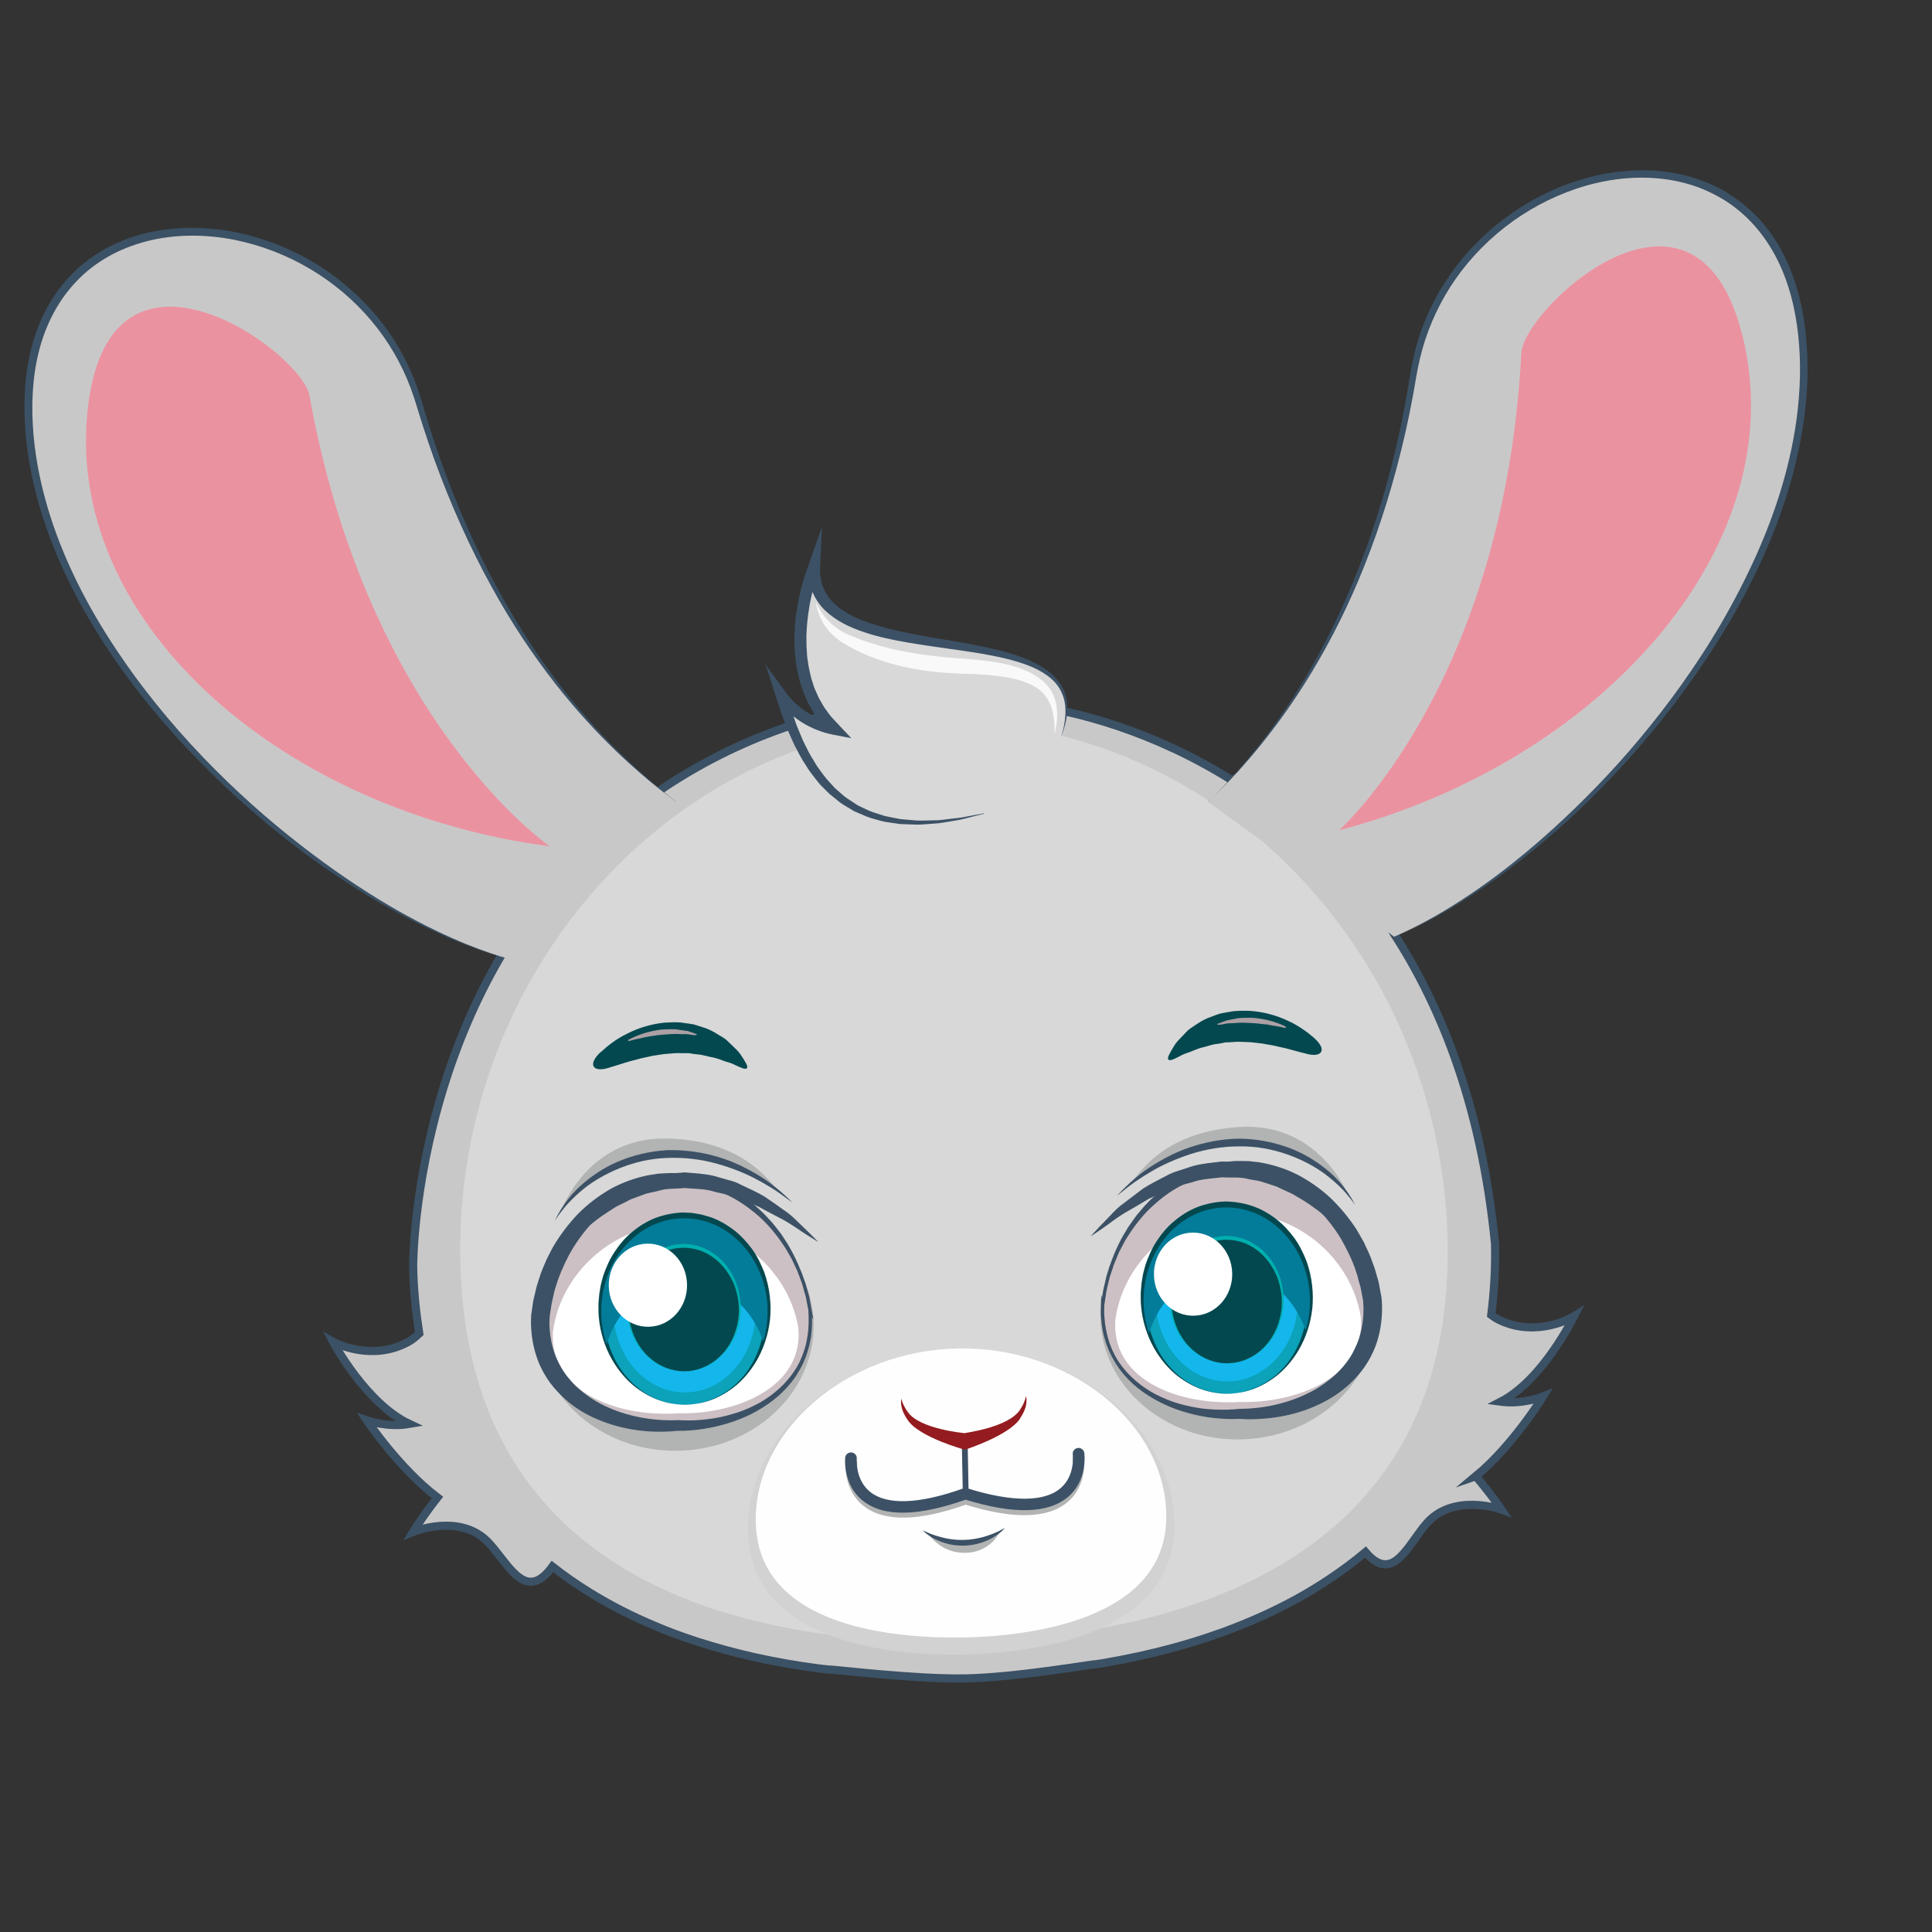 <svg width="130" height="130" viewBox="0 0 130 130" fill="none" xmlns="http://www.w3.org/2000/svg">
<rect x="0" y="0" width="130" height="130" fill="#333333" stroke="none"/>
<g id="Zodiac Sign" clip-path="url(#clip0_4362_42967)">
<g id="Group">
<path id="Vector" d="M99.304 99.334C100.353 100.565 101.028 101.577 101.028 101.577C101.028 101.577 97.851 100.431 96.024 102.472C95.464 103.098 94.946 104.001 94.373 104.609C94.266 104.729 94.149 104.836 94.035 104.928C93.891 105.044 93.745 105.13 93.599 105.186C93.098 105.374 92.542 105.216 91.882 104.436C91.118 105.076 90.314 105.677 89.469 106.237C88.073 107.177 86.571 108 84.973 108.724C84.142 109.103 83.281 109.453 82.398 109.78C82.323 109.802 82.245 109.839 82.17 109.861C82.096 109.889 82.023 109.917 81.948 109.939C80.915 110.309 79.847 110.637 78.754 110.928C77.359 111.299 75.918 111.615 74.431 111.872C74.206 111.914 73.973 111.951 73.737 111.982C73.667 111.943 68.428 112.867 64.985 112.937C61.52 113.005 55.903 112.3 55.827 112.344C55.583 112.318 55.334 112.3 55.094 112.265C53.596 112.073 52.147 111.815 50.74 111.501C49.482 111.218 48.263 110.887 47.075 110.51C47.001 110.486 46.919 110.458 46.839 110.437C46.766 110.413 46.684 110.385 46.602 110.357C45.743 110.07 44.898 109.757 44.081 109.407C42.508 108.748 41.019 107.992 39.631 107.124C38.769 106.595 37.954 106.022 37.172 105.41C36.455 106.393 35.848 106.574 35.286 106.343C35.136 106.282 34.989 106.184 34.839 106.072C34.723 105.979 34.613 105.877 34.496 105.755C33.929 105.171 33.395 104.34 32.837 103.76C30.933 101.79 27.802 103.073 27.802 103.073C27.802 103.073 28.436 102.033 29.433 100.763C26.841 98.791 24.693 95.582 24.693 95.582C24.693 95.582 26.083 96.071 27.548 95.814C24.67 94.471 22.471 90.411 22.404 90.282C22.51 90.341 24.945 91.633 27.411 90.327C27.689 90.188 27.953 89.972 28.209 89.728C27.986 88.283 27.827 86.797 27.8 85.207C27.8 85.207 27.704 64.172 44.114 53.181C44.173 53.208 44.231 53.228 44.284 53.258C46.672 51.626 49.258 50.271 51.991 49.251C52.011 49.245 52.039 49.237 52.064 49.222C55.634 47.896 59.455 47.133 63.441 47.049C68.942 46.937 74.167 48.132 78.888 50.33C78.888 50.33 78.888 50.33 78.895 50.328C80.27 50.969 81.595 51.692 82.873 52.487C82.951 52.45 83.036 52.411 83.133 52.361C88.909 55.84 98.735 64.49 100.6 83.723C100.635 85.392 100.532 86.968 100.343 88.479C100.524 88.62 100.713 88.736 100.902 88.829C103.413 90.026 105.799 88.647 105.906 88.579C105.839 88.709 103.803 92.859 100.981 94.318C102.459 94.516 103.826 93.969 103.826 93.969C103.826 93.969 101.81 97.262 99.298 99.336L99.304 99.334Z" fill="#C9C8C8" stroke="#3B5165" stroke-width="0.548" stroke-miterlimit="10"/>
<path id="Vector_2" d="M64.725 110.452C52.316 110.702 31.44 107.712 30.973 84.867C30.582 65.279 45.466 48.991 63.471 48.624C81.476 48.257 97.014 63.933 97.408 83.528C97.868 106.375 77.127 110.204 64.718 110.454L64.725 110.452Z" fill="#D8D8D8"/>
<g id="Group_2">
<path id="Vector_3" d="M45.485 53.942C39.49 49.468 32.383 41.4 28.179 27.069C23.87 12.369 0.413 10.466 1.991 29.16C3.347 45.276 22.161 61.227 34.198 64.509L45.485 53.942Z" fill="#C9C8C8"/>
<path id="Vector_4" d="M45.484 53.941C45.484 53.941 45.39 53.872 45.2 53.727C45.012 53.588 44.738 53.378 44.385 53.102C43.677 52.543 42.658 51.696 41.442 50.528C40.234 49.357 38.823 47.868 37.374 46.012C35.926 44.163 34.431 41.966 33.045 39.426C31.651 36.888 30.351 34.028 29.221 30.912C29.087 30.521 28.944 30.126 28.808 29.728C28.678 29.329 28.542 28.931 28.411 28.525C28.148 27.713 27.925 26.882 27.623 26.088C27.025 24.491 26.141 22.954 24.997 21.595C23.86 20.235 22.461 19.045 20.891 18.111C19.321 17.178 17.572 16.496 15.744 16.132C13.918 15.775 12.002 15.747 10.174 16.16C9.258 16.371 8.373 16.691 7.542 17.122C6.722 17.564 5.947 18.111 5.295 18.779C3.965 20.1 3.074 21.82 2.619 23.637C2.156 25.457 2.097 27.368 2.252 29.224C2.579 32.97 3.825 36.519 5.455 39.7C6.274 41.292 7.195 42.803 8.172 44.225C9.144 45.655 10.179 46.994 11.235 48.252C13.356 50.773 15.588 52.959 17.763 54.844C19.943 56.72 22.068 58.3 24.019 59.583C25.972 60.873 27.764 61.861 29.275 62.589C30.788 63.325 32.026 63.798 32.871 64.089C33.297 64.233 33.624 64.339 33.848 64.4C34.075 64.469 34.188 64.503 34.188 64.503C34.188 64.503 34.075 64.469 33.85 64.407C33.626 64.346 33.294 64.249 32.863 64.113C32.007 63.834 30.761 63.384 29.233 62.675C27.706 61.967 25.892 61.007 23.904 59.749C22.911 59.124 21.874 58.423 20.808 57.648C19.748 56.864 18.654 56.016 17.548 55.076C15.341 53.208 13.08 51.023 10.916 48.506C8.752 45.99 6.697 43.131 5.025 39.904C4.193 38.293 3.455 36.596 2.883 34.807C2.313 33.024 1.897 31.161 1.729 29.256C1.565 27.343 1.619 25.389 2.094 23.485C2.333 22.536 2.674 21.61 3.143 20.743C3.603 19.871 4.211 19.075 4.905 18.373C5.599 17.671 6.418 17.096 7.291 16.631C8.168 16.18 9.098 15.84 10.053 15.633C11.966 15.21 13.952 15.247 15.834 15.618C17.719 16.002 19.519 16.707 21.135 17.672C22.746 18.645 24.177 19.87 25.348 21.273C26.522 22.682 27.42 24.267 28.02 25.922C28.325 26.752 28.539 27.579 28.793 28.386C28.922 28.786 29.051 29.185 29.174 29.586C29.31 29.984 29.444 30.375 29.578 30.765C30.67 33.877 31.933 36.734 33.295 39.266C34.657 41.797 36.099 44.017 37.514 45.883C38.923 47.751 40.303 49.264 41.493 50.447C42.69 51.627 43.693 52.494 44.389 53.064C44.737 53.349 45.011 53.559 45.194 53.706C45.375 53.846 45.471 53.923 45.471 53.923L45.484 53.941Z" fill="#3B5165"/>
</g>
<path id="Vector_5" d="M36.987 56.939C36.987 56.939 24.756 48.593 20.824 26.617C20.287 23.634 6.989 14.018 5.848 28.105C4.705 42.186 19.178 54.609 36.989 56.946L36.987 56.939Z" fill="#EB92A1"/>
<g id="Group_3">
<path id="Vector_6" d="M81.297 53.968C86.688 48.775 92.74 39.872 95.127 25.124C97.575 9.997 120.615 5.153 121.371 23.898C122.031 40.058 105.343 58.261 93.808 63.032L81.303 53.966L81.297 53.968Z" fill="#C9C8C8"/>
<path id="Vector_7" d="M81.298 53.968C81.298 53.968 81.385 53.884 81.545 53.72C81.712 53.554 81.952 53.307 82.265 52.981C82.885 52.33 83.771 51.343 84.813 50.023C85.844 48.692 87.023 47.023 88.188 44.995C89.359 42.965 90.512 40.585 91.549 37.906C92.584 35.219 93.486 32.224 94.184 29.005C94.268 28.604 94.351 28.195 94.434 27.787C94.507 27.374 94.59 26.965 94.662 26.545C94.808 25.712 94.927 24.864 95.117 24.003C95.505 22.286 96.205 20.599 97.19 19.052C99.152 15.959 102.268 13.461 105.917 12.229C107.741 11.625 109.706 11.329 111.658 11.509C112.631 11.6 113.604 11.817 114.528 12.151C115.449 12.501 116.332 12.973 117.114 13.585C117.894 14.19 118.595 14.906 119.159 15.713C119.731 16.519 120.188 17.394 120.539 18.307C121.249 20.138 121.538 22.075 121.613 23.991C121.687 25.901 121.5 27.804 121.154 29.642C120.808 31.48 120.291 33.263 119.662 34.967C118.405 38.375 116.718 41.47 114.884 44.237C113.051 47.004 111.076 49.457 109.119 51.586C108.144 52.65 107.162 53.635 106.209 54.544C105.248 55.448 104.307 56.273 103.405 57.02C101.592 58.516 99.912 59.7 98.487 60.589C97.058 61.487 95.877 62.092 95.062 62.474C94.651 62.665 94.336 62.807 94.124 62.891C93.906 62.983 93.8 63.028 93.8 63.028C93.8 63.028 93.913 62.981 94.122 62.884C94.332 62.794 94.652 62.643 95.054 62.446C95.866 62.051 97.031 61.421 98.439 60.499C99.849 59.585 101.499 58.372 103.274 56.85C105.05 55.327 106.96 53.5 108.893 51.363C110.816 49.221 112.755 46.771 114.55 44C115.449 42.618 116.301 41.153 117.089 39.618C117.877 38.083 118.607 36.475 119.22 34.791C120.446 31.428 121.241 27.752 121.103 23.99C121.027 22.125 120.731 20.242 120.043 18.486C119.365 16.742 118.27 15.14 116.788 13.996C116.052 13.416 115.215 12.975 114.348 12.632C113.47 12.306 112.552 12.096 111.617 12.009C109.745 11.828 107.849 12.105 106.086 12.691C104.319 13.287 102.667 14.182 101.23 15.312C99.793 16.441 98.553 17.795 97.598 19.29C96.636 20.786 95.952 22.425 95.555 24.085C95.355 24.911 95.231 25.768 95.078 26.603C94.998 27.019 94.917 27.434 94.836 27.849C94.747 28.259 94.657 28.67 94.573 29.071C93.843 32.306 92.906 35.312 91.835 38.001C90.773 40.695 89.564 43.061 88.353 45.081C87.148 47.098 85.936 48.755 84.878 50.071C83.819 51.381 82.913 52.351 82.276 52.992C81.96 53.312 81.712 53.554 81.545 53.72C81.376 53.879 81.289 53.963 81.289 53.963L81.298 53.968Z" fill="#3B5165"/>
</g>
<path id="Vector_8" d="M90.1 55.868C90.1 55.868 101.202 46.05 102.369 23.743C102.529 20.716 114.532 9.5 117.416 23.329C120.299 37.158 107.481 51.307 90.1 55.868Z" fill="#EB92A1"/>
<path id="Vector_9" d="M64.848 111.326C60.538 111.415 50.495 110.78 50.337 103.028C50.206 96.533 56.66 90.917 64.435 90.76C72.21 90.603 78.885 95.954 79.016 102.449C79.174 110.202 69.158 111.238 64.848 111.326Z" fill="#D1D2D1"/>
<path id="Vector_10" d="M64.823 110.179C60.674 110.259 50.999 109.673 50.856 102.435C50.732 96.249 56.948 90.886 64.437 90.737C71.925 90.588 78.35 95.686 78.476 101.879C78.622 109.124 68.98 110.098 64.825 110.186L64.823 110.179Z" fill="#FFFEFE"/>
<path id="Vector_11" d="M64.917 97.191L64.976 100.259" stroke="#3C5165" stroke-width="0.391" stroke-miterlimit="10"/>
<path id="Vector_12" d="M72.941 98.086C72.91 97.873 72.711 97.723 72.505 97.752C72.292 97.784 72.14 97.975 72.172 98.188C72.175 98.202 72.352 99.616 71.338 100.469C70.243 101.397 68.105 101.396 65.159 100.487C65.099 100.46 65.037 100.448 64.964 100.454C64.926 100.45 64.892 100.46 64.858 100.469C64.858 100.469 64.858 100.469 64.851 100.471C64.824 100.479 64.803 100.485 64.776 100.493C61.868 101.526 59.733 101.613 58.607 100.73C57.559 99.913 57.68 98.502 57.683 98.487C57.703 98.274 57.545 98.082 57.332 98.062C57.126 98.04 56.926 98.193 56.905 98.406C56.898 98.483 56.732 100.254 58.115 101.337C58.803 101.879 59.742 102.135 60.914 102.118C62.047 102.096 63.412 101.801 64.978 101.249C66.568 101.74 67.945 101.974 69.078 101.953C70.247 101.928 71.176 101.632 71.842 101.064C73.18 99.926 72.94 98.16 72.934 98.088L72.941 98.086Z" fill="#B2B3B3"/>
<path id="Vector_13" d="M72.962 97.762C72.93 97.549 72.725 97.401 72.519 97.43C72.306 97.462 72.154 97.653 72.185 97.866C72.189 97.88 72.365 99.294 71.352 100.147C70.257 101.075 68.111 101.076 65.15 100.164C65.09 100.137 65.021 100.127 64.955 100.131C64.917 100.127 64.883 100.137 64.849 100.147C64.849 100.147 64.849 100.147 64.842 100.149C64.815 100.156 64.794 100.162 64.767 100.17C61.853 101.205 59.709 101.287 58.576 100.406C57.528 99.589 57.647 98.172 57.65 98.156C57.67 97.943 57.512 97.752 57.299 97.731C57.093 97.709 56.892 97.863 56.872 98.076C56.864 98.152 56.699 99.923 58.089 101.004C58.784 101.545 59.718 101.81 60.894 101.783C62.034 101.76 63.399 101.465 64.972 100.91C66.569 101.399 67.948 101.64 69.088 101.617C70.264 101.591 71.192 101.295 71.865 100.725C73.203 99.587 72.97 97.819 72.958 97.748L72.962 97.762Z" fill="#3C5165"/>
<path id="Vector_14" d="M62.379 103.149C62.482 103.275 62.591 103.399 62.707 103.521C63.324 104.15 64.045 104.521 65.055 104.483C66.365 104.433 67.136 103.487 67.241 103.05C66.583 103.364 65.878 103.589 65.157 103.706C64.867 103.753 64.573 103.785 64.284 103.757C64.002 103.727 63.729 103.627 63.459 103.535C63.155 103.43 62.849 103.318 62.545 103.212L62.388 103.154L62.379 103.149Z" fill="#B2B3B3"/>
<path id="Vector_15" d="M62.112 102.989C62.112 102.989 62.196 103.024 62.348 103.092C62.494 103.161 62.711 103.247 62.964 103.329C63.224 103.41 63.529 103.493 63.855 103.547C64.181 103.602 64.544 103.631 64.887 103.614C65.079 103.611 65.244 103.593 65.416 103.573C65.586 103.547 65.756 103.52 65.922 103.48C66.249 103.409 66.544 103.302 66.798 103.207C67.05 103.105 67.259 103.008 67.399 102.931C67.54 102.854 67.625 102.814 67.625 102.814C67.625 102.814 67.563 102.884 67.441 103C67.319 103.117 67.14 103.264 66.893 103.409C66.648 103.561 66.349 103.705 66.002 103.812C65.831 103.861 65.647 103.914 65.463 103.945C65.279 103.975 65.078 103.996 64.895 104.004C64.506 104.012 64.125 103.973 63.773 103.882C63.423 103.797 63.111 103.664 62.86 103.537C62.607 103.402 62.419 103.263 62.287 103.161C62.16 103.056 62.096 102.986 62.096 102.986L62.112 102.989Z" fill="#3C5165"/>
<path id="Vector_16" d="M68.637 95.458C67.864 96.604 65.038 97.51 64.924 97.55C64.811 97.516 61.952 96.731 61.122 95.615C60.73 95.076 60.568 94.56 60.646 94.109C60.714 94.4 60.865 94.719 61.105 95.042C61.936 96.158 64.784 96.415 64.893 96.435C65.002 96.404 67.843 96.041 68.614 94.887C68.845 94.555 68.982 94.235 69.036 93.931C69.149 94.379 69.005 94.909 68.624 95.462L68.637 95.458Z" fill="#941B1F"/>
<g id="Group_4">
<path id="Vector_17" d="M66.217 54.751C57.465 56.993 54.333 52.831 52.558 46.792C53.427 48.016 54.71 48.802 56.172 49.078C52.924 46.029 53.738 40.869 54.788 38.156C54.509 46.115 74.722 40.469 71.395 49.612L66.211 54.753L66.217 54.751Z" fill="#D8D8D8"/>
<path id="Vector_18" d="M66.218 54.752L65.115 55.031C64.752 55.135 64.38 55.204 63.998 55.262C63.621 55.318 63.246 55.404 62.865 55.417C62.486 55.437 62.102 55.488 61.717 55.487C61.335 55.471 60.95 55.47 60.566 55.447C60.186 55.386 59.798 55.349 59.421 55.272C59.05 55.164 58.664 55.082 58.305 54.941L57.766 54.711L57.496 54.596L57.246 54.446C56.908 54.247 56.565 54.056 56.274 53.792C56.12 53.666 55.96 53.549 55.813 53.421L55.398 53.007C55.108 52.743 54.888 52.414 54.646 52.113C54.396 51.807 54.217 51.467 53.999 51.145C53.799 50.81 53.634 50.465 53.446 50.119L52.973 49.064L52.567 47.982L52.215 46.884L51.511 44.711L52.857 46.567C53.259 47.118 53.765 47.594 54.349 47.952C54.925 48.312 55.577 48.547 56.249 48.672L55.903 49.349L55.373 48.79C55.199 48.596 55.064 48.383 54.902 48.178C54.739 47.973 54.635 47.737 54.5 47.524C54.363 47.304 54.279 47.062 54.169 46.834C54.057 46.6 53.989 46.361 53.905 46.119C53.814 45.879 53.764 45.627 53.709 45.383C53.638 45.137 53.604 44.888 53.569 44.639C53.528 44.392 53.501 44.141 53.487 43.886C53.466 43.633 53.454 43.385 53.456 43.133C53.451 42.883 53.452 42.631 53.477 42.38C53.487 42.133 53.504 41.883 53.535 41.63C53.56 41.379 53.593 41.133 53.641 40.89C53.681 40.642 53.723 40.4 53.778 40.155C53.827 39.912 53.889 39.665 53.956 39.431C54.013 39.193 54.091 38.949 54.164 38.713C54.235 38.471 54.333 38.243 54.413 38.005L55.31 35.433L55.182 38.162C55.142 39.054 55.428 39.897 56.045 40.526C56.66 41.149 57.513 41.57 58.394 41.88C59.281 42.188 60.212 42.417 61.154 42.606C62.096 42.794 63.05 42.95 64.007 43.112C64.963 43.275 65.924 43.45 66.875 43.673C67.827 43.896 68.778 44.171 69.662 44.62C70.105 44.849 70.523 45.121 70.889 45.467C71.254 45.814 71.535 46.251 71.686 46.726C71.839 47.207 71.851 47.714 71.781 48.193C71.713 48.679 71.567 49.15 71.392 49.599C71.54 49.135 71.648 48.66 71.682 48.184C71.716 47.709 71.68 47.223 71.51 46.784C71.347 46.342 71.073 45.955 70.712 45.651C70.358 45.346 69.95 45.108 69.517 44.914C68.646 44.535 67.715 44.306 66.773 44.117C65.833 43.935 64.876 43.795 63.913 43.664C62.956 43.524 61.994 43.393 61.028 43.226C60.063 43.059 59.104 42.86 58.154 42.541C57.213 42.226 56.261 41.796 55.492 41.047C55.111 40.676 54.807 40.208 54.617 39.7C54.427 39.192 54.36 38.649 54.38 38.126L55.15 38.282C55.073 38.504 54.988 38.721 54.919 38.948C54.851 39.174 54.774 39.396 54.722 39.626C54.66 39.851 54.601 40.082 54.557 40.317C54.505 40.546 54.461 40.781 54.431 41.011C54.387 41.246 54.364 41.474 54.336 41.712C54.306 41.942 54.293 42.183 54.279 42.416C54.257 42.652 54.258 42.888 54.264 43.116C54.259 43.354 54.274 43.586 54.289 43.819C54.297 44.053 54.318 44.284 54.362 44.515C54.391 44.744 54.428 44.977 54.484 45.198C54.535 45.428 54.584 45.65 54.66 45.865C54.73 46.082 54.788 46.309 54.898 46.514C54.995 46.724 55.065 46.94 55.194 47.133C55.316 47.327 55.406 47.538 55.547 47.719C55.688 47.901 55.81 48.095 55.963 48.266L56.432 48.768L57.283 49.671L56.093 49.442C55.334 49.297 54.592 49.007 53.932 48.589C53.272 48.172 52.7 47.618 52.258 46.983L52.902 46.672L53.232 47.747L53.601 48.802L54.03 49.834C54.198 50.163 54.355 50.502 54.535 50.821C54.735 51.133 54.897 51.464 55.121 51.755C55.345 52.046 55.545 52.358 55.804 52.617L56.172 53.022C56.304 53.147 56.448 53.261 56.586 53.384C56.852 53.641 57.166 53.832 57.475 54.032L57.703 54.181L57.952 54.302L58.448 54.537C58.786 54.684 59.145 54.774 59.498 54.895C59.856 54.984 60.228 55.041 60.589 55.115C60.956 55.157 61.332 55.176 61.704 55.21C62.079 55.228 62.456 55.201 62.832 55.197C63.212 55.206 63.584 55.137 63.957 55.096C64.33 55.056 64.712 55.02 65.081 54.937L66.197 54.728L66.218 54.752Z" fill="#3C5165"/>
</g>
<path id="Vector_19" d="M54.91 40.542C54.91 40.542 54.945 40.613 55.007 40.751C55.075 40.886 55.189 41.076 55.341 41.298C55.501 41.519 55.715 41.776 55.993 42.022C56.268 42.261 56.627 42.506 57.016 42.675C57.235 42.768 57.469 42.864 57.704 42.959C57.941 43.039 58.171 43.143 58.429 43.217C58.935 43.383 59.482 43.537 60.046 43.671C60.615 43.797 61.204 43.916 61.814 44.008C62.425 44.099 63.043 44.166 63.669 44.231C64.294 44.296 64.921 44.316 65.569 44.382C66.192 44.44 66.844 44.519 67.448 44.642C68.055 44.771 68.644 44.943 69.174 45.19C69.704 45.438 70.18 45.782 70.518 46.188C70.858 46.601 71.023 47.072 71.089 47.482C71.161 47.89 71.137 48.245 71.114 48.526C71.084 48.808 71.036 49.029 71.012 49.176C70.981 49.326 70.96 49.406 70.96 49.406C70.96 49.406 70.958 49.325 70.96 49.176C70.962 49.028 70.951 48.809 70.929 48.527C70.903 48.253 70.859 47.918 70.736 47.569C70.621 47.217 70.415 46.861 70.108 46.565C69.485 45.967 68.434 45.654 67.29 45.508C66.713 45.43 66.129 45.382 65.493 45.357C64.884 45.347 64.224 45.315 63.582 45.269C62.933 45.226 62.286 45.137 61.649 45.032C61.012 44.925 60.393 44.778 59.804 44.606C59.212 44.428 58.647 44.235 58.135 43.997C57.874 43.887 57.621 43.752 57.38 43.636C57.147 43.518 56.937 43.379 56.725 43.262C55.817 42.701 55.359 41.952 55.14 41.423C55.028 41.159 54.979 40.936 54.942 40.784C54.915 40.636 54.9 40.559 54.9 40.559L54.91 40.542Z" fill="#F9F9FA"/>
<g id="Group_5">
<path id="Vector_20" d="M54.749 89.052C54.84 93.68 50.769 97.517 45.641 97.618C40.514 97.719 36.29 94.055 36.199 89.428C36.108 84.8 40.181 80.969 45.309 80.868C50.427 80.763 54.66 84.432 54.751 89.059L54.749 89.052Z" fill="#B2B3B3"/>
</g>
<g id="Group_6">
<path id="Vector_21" d="M74.043 88.665C74.134 93.292 78.367 96.961 83.485 96.855C88.604 96.749 92.684 92.916 92.593 88.289C92.502 83.662 88.271 79.999 83.151 80.099C78.023 80.2 73.952 84.037 74.041 88.658L74.043 88.665Z" fill="#B2B3B3"/>
</g>
<path id="Vector_22" d="M54.504 88.191C54.969 93.532 50.016 96.047 45.585 95.919C41.162 96.232 36.11 93.915 36.359 88.561C36.898 83.472 40.701 79.371 45.249 79.288C49.793 79.192 53.763 83.129 54.506 88.198L54.504 88.191Z" fill="#CCC0C4"/>
<path id="Vector_23" d="M46.135 95.095C45.959 95.101 45.788 95.099 45.61 95.098C45.355 95.112 45.179 95.118 45.004 95.124C42.48 95.174 40.133 94.47 38.723 93.24C37.629 92.288 37.125 91.072 37.204 89.621C37.715 85.672 41.268 82.478 45.298 82.396C49.351 82.314 53.035 85.357 53.714 89.327C53.85 90.731 53.392 91.972 52.337 92.962C50.974 94.248 48.651 95.047 46.137 95.102L46.135 95.095Z" fill="white"/>
<path id="Vector_24" d="M74.201 87.79C73.952 93.143 79.004 95.461 83.427 95.147C87.86 95.282 92.811 92.761 92.346 87.42C91.603 82.35 87.64 78.411 83.089 78.51C78.541 78.593 74.738 82.694 74.199 87.783L74.201 87.79Z" fill="#CCC0C4"/>
<path id="Vector_25" d="M82.844 94.352C80.321 94.402 77.974 93.699 76.563 92.468C75.469 91.517 74.965 90.3 75.045 88.849C75.556 84.9 79.109 81.707 83.139 81.624C87.199 81.541 90.876 84.585 91.555 88.556C91.693 89.966 91.233 91.201 90.18 92.198C88.817 93.484 86.494 94.283 83.979 94.338C83.803 94.344 83.633 94.341 83.462 94.338C83.207 94.352 83.031 94.358 82.855 94.364L82.844 94.352Z" fill="white"/>
<g id="Group_7">
<g id="Group_8">
<path id="Vector_26" d="M46.184 94.518C43.095 94.582 40.528 91.819 40.463 88.368C40.39 84.912 42.846 82.048 45.935 81.984C49.017 81.921 51.585 84.685 51.658 88.141C51.731 91.597 49.273 94.454 46.191 94.516L46.184 94.518Z" fill="#0BA2BA"/>
<path id="Vector_27" d="M46.17 93.694C43.537 93.746 41.347 91.348 41.286 88.347C41.225 85.346 43.316 82.86 45.95 82.808C48.584 82.756 50.773 85.154 50.827 88.157C50.888 91.158 48.797 93.644 46.17 93.694Z" fill="#14B7EB"/>
<path id="Vector_28" d="M46.183 94.519C46.183 94.519 46.035 94.517 45.765 94.506C45.625 94.509 45.462 94.482 45.268 94.448C45.071 94.431 44.851 94.361 44.603 94.299C44.117 94.15 43.542 93.9 42.957 93.483C42.373 93.074 41.804 92.482 41.33 91.73C40.857 90.985 40.498 90.067 40.341 89.055C40.311 88.797 40.277 88.548 40.271 88.268C40.277 88.007 40.25 87.756 40.289 87.479C40.301 87.342 40.314 87.205 40.325 87.062C40.346 86.93 40.372 86.789 40.392 86.65C40.43 86.373 40.525 86.109 40.593 85.831C40.78 85.296 41.01 84.757 41.335 84.264C41.66 83.772 42.043 83.299 42.516 82.912C42.981 82.52 43.513 82.183 44.092 81.957C44.673 81.739 45.295 81.613 45.924 81.588L46.38 81.605C46.52 81.602 46.692 81.634 46.848 81.663C47.178 81.702 47.464 81.797 47.771 81.887C48.361 82.088 48.901 82.399 49.385 82.771C49.869 83.142 50.273 83.596 50.624 84.073C50.968 84.551 51.218 85.086 51.427 85.611C51.809 86.685 51.915 87.801 51.811 88.808C51.693 89.84 51.365 90.763 50.927 91.532C50.48 92.296 49.939 92.91 49.369 93.347C48.805 93.782 48.24 94.055 47.758 94.231C47.512 94.301 47.297 94.377 47.097 94.405C46.9 94.439 46.741 94.478 46.601 94.481C46.326 94.5 46.181 94.512 46.181 94.512L46.183 94.519ZM46.183 94.519C46.183 94.519 46.328 94.507 46.601 94.481C46.741 94.478 46.9 94.439 47.096 94.398C47.295 94.371 47.508 94.287 47.745 94.212C48.219 94.032 48.784 93.759 49.326 93.3C49.869 92.848 50.387 92.227 50.771 91.451C51.157 90.682 51.41 89.758 51.453 88.799C51.494 87.804 51.305 86.785 50.903 85.82C50.473 84.863 49.813 83.98 48.944 83.348C48.502 83.046 48.027 82.782 47.519 82.61C46.999 82.448 46.505 82.376 45.935 82.376C45.399 82.389 44.866 82.49 44.358 82.68C43.857 82.868 43.391 83.15 42.965 83.472C42.121 84.142 41.495 85.054 41.107 86.024C41.031 86.275 40.922 86.513 40.877 86.77C40.847 86.897 40.817 87.024 40.785 87.144C40.768 87.268 40.745 87.393 40.728 87.516C40.68 87.759 40.684 88.032 40.66 88.283C40.654 88.521 40.668 88.776 40.678 89.017C40.758 89.993 41.053 90.892 41.468 91.646C41.886 92.407 42.435 93.004 42.988 93.438C43.543 93.878 44.118 94.127 44.599 94.285C44.847 94.347 45.06 94.419 45.259 94.444C45.453 94.477 45.617 94.504 45.758 94.508C46.028 94.519 46.178 94.528 46.178 94.528L46.183 94.519Z" fill="#04484F"/>
</g>
<path id="Vector_29" d="M51.647 88.136C51.66 88.879 51.562 89.596 51.361 90.26C50.543 87.846 48.436 86.149 46.003 86.203C43.583 86.253 41.554 88.025 40.822 90.454C40.598 89.801 40.471 89.098 40.459 88.361C40.393 84.903 42.842 82.041 45.931 81.977C49.02 81.913 51.581 84.678 51.654 88.134L51.647 88.136Z" fill="#037C99"/>
<g id="Group_9">
<path id="Vector_30" d="M46.103 92.272C44.028 92.311 42.297 90.455 42.251 88.123C42.206 85.798 43.857 83.868 45.932 83.828C48.013 83.786 49.737 85.644 49.784 87.976C49.831 90.308 48.178 92.232 46.096 92.274L46.103 92.272Z" fill="#04484F"/>
<path id="Vector_31" d="M46.102 92.271C46.102 92.271 46.006 92.269 45.819 92.264C45.639 92.256 45.364 92.224 45.032 92.127C44.706 92.02 44.319 91.858 43.926 91.571C43.542 91.289 43.161 90.888 42.854 90.384C42.547 89.88 42.312 89.267 42.221 88.59C42.208 88.416 42.191 88.251 42.182 88.068C42.185 87.897 42.179 87.722 42.201 87.538C42.223 87.176 42.312 86.818 42.422 86.453C42.55 86.099 42.709 85.75 42.928 85.428C43.146 85.107 43.4 84.805 43.712 84.552C44.018 84.302 44.362 84.085 44.742 83.939C45.122 83.793 45.515 83.718 45.939 83.7C46.324 83.7 46.749 83.763 47.126 83.892C47.512 84.025 47.865 84.227 48.177 84.463C48.498 84.704 48.767 84.997 48.997 85.309C49.227 85.62 49.394 85.972 49.537 86.315C49.797 87.018 49.883 87.755 49.825 88.43C49.762 89.114 49.555 89.735 49.268 90.254C48.98 90.773 48.618 91.188 48.238 91.489C47.865 91.788 47.481 91.972 47.159 92.087C46.835 92.195 46.567 92.242 46.38 92.258C46.199 92.273 46.097 92.28 46.097 92.28L46.102 92.271ZM46.102 92.271C46.102 92.271 46.204 92.264 46.385 92.25C46.565 92.235 46.833 92.188 47.155 92.073C47.475 91.952 47.852 91.77 48.223 91.464C48.589 91.166 48.952 90.752 49.215 90.225C49.48 89.705 49.666 89.09 49.712 88.425C49.75 87.756 49.643 87.047 49.37 86.378C49.085 85.72 48.639 85.093 48.037 84.644C47.738 84.427 47.404 84.241 47.044 84.123C46.678 84.006 46.322 83.952 45.923 83.956C45.558 83.971 45.177 84.036 44.823 84.167C44.468 84.299 44.14 84.496 43.851 84.727C43.27 85.204 42.845 85.837 42.587 86.51C42.471 86.854 42.37 87.201 42.342 87.542C42.31 87.714 42.316 87.889 42.307 88.062C42.302 88.227 42.322 88.398 42.326 88.567C42.397 89.228 42.602 89.842 42.896 90.35C43.182 90.859 43.564 91.26 43.941 91.544C44.32 91.835 44.709 92.005 45.035 92.111C45.367 92.209 45.629 92.244 45.817 92.257C46.004 92.263 46.102 92.271 46.102 92.271Z" fill="#00AFAE"/>
</g>
<path id="Vector_32" d="M46.23 86.427C46.259 87.972 45.108 89.249 43.651 89.275C42.195 89.307 40.992 88.076 40.963 86.531C40.934 84.986 42.085 83.709 43.542 83.683C44.998 83.651 46.201 84.881 46.23 86.427Z" fill="white"/>
</g>
<g id="Group_10">
<g id="Group_11">
<path id="Vector_33" d="M82.674 93.779C79.585 93.843 77.024 91.078 76.953 87.629C76.88 84.172 79.336 81.308 82.418 81.246C85.5 81.184 88.067 83.947 88.141 87.403C88.214 90.859 85.756 93.717 82.674 93.779Z" fill="#0BA2BA"/>
<path id="Vector_34" d="M82.66 92.954C80.026 93.006 77.837 90.608 77.776 87.607C77.714 84.606 79.806 82.12 82.439 82.068C85.073 82.016 87.262 84.414 87.323 87.415C87.384 90.416 85.293 92.902 82.66 92.954Z" fill="#14B7EB"/>
<path id="Vector_35" d="M82.672 93.778C82.672 93.778 82.524 93.776 82.254 93.764C82.115 93.767 81.951 93.74 81.757 93.707C81.56 93.69 81.34 93.62 81.093 93.557C80.606 93.408 80.031 93.159 79.446 92.742C78.862 92.332 78.293 91.741 77.819 90.989C77.347 90.244 76.987 89.326 76.83 88.313C76.801 88.055 76.766 87.806 76.76 87.527C76.767 87.266 76.739 87.015 76.778 86.738C76.791 86.601 76.803 86.464 76.814 86.321C76.835 86.189 76.861 86.048 76.881 85.909C76.92 85.632 77.014 85.368 77.082 85.09C77.269 84.555 77.499 84.016 77.824 83.523C78.149 83.03 78.532 82.558 79.005 82.171C79.47 81.779 80.002 81.441 80.581 81.216C81.162 80.998 81.784 80.871 82.413 80.846C83.012 80.845 83.678 80.95 84.26 81.146C84.85 81.347 85.391 81.658 85.874 82.029C86.358 82.401 86.762 82.855 87.113 83.332C87.457 83.81 87.707 84.345 87.916 84.869C88.298 85.944 88.404 87.06 88.3 88.066C88.182 89.099 87.854 90.021 87.416 90.79C86.97 91.555 86.428 92.169 85.858 92.606C85.295 93.041 84.729 93.314 84.247 93.489C84.001 93.56 83.786 93.636 83.587 93.664C83.389 93.698 83.23 93.736 83.091 93.739C82.815 93.759 82.671 93.771 82.671 93.771L82.672 93.778ZM82.672 93.778C82.672 93.778 82.817 93.766 83.091 93.739C83.23 93.736 83.389 93.698 83.585 93.657C83.784 93.629 83.997 93.546 84.234 93.471C84.708 93.291 85.273 93.018 85.815 92.559C86.359 92.107 86.876 91.486 87.26 90.71C87.646 89.94 87.9 89.017 87.943 88.058C87.985 87.069 87.794 86.044 87.392 85.079C86.962 84.122 86.302 83.238 85.433 82.607C84.99 82.298 84.523 82.039 84.008 81.869C83.489 81.707 82.994 81.634 82.423 81.628C81.886 81.641 81.353 81.742 80.846 81.932C80.344 82.12 79.878 82.402 79.452 82.724C78.609 83.394 77.982 84.306 77.594 85.276C77.518 85.527 77.409 85.765 77.365 86.022C77.334 86.149 77.304 86.276 77.272 86.396C77.255 86.519 77.232 86.645 77.216 86.768C77.167 87.011 77.171 87.284 77.147 87.535C77.141 87.773 77.155 88.028 77.165 88.269C77.245 89.245 77.54 90.144 77.958 90.905C78.376 91.666 78.924 92.263 79.475 92.689C80.031 93.129 80.605 93.379 81.087 93.537C81.334 93.599 81.547 93.671 81.746 93.696C81.941 93.729 82.104 93.756 82.244 93.753C82.513 93.764 82.664 93.773 82.664 93.773L82.672 93.778Z" fill="#04484F"/>
</g>
<path id="Vector_36" d="M88.141 87.403C88.154 88.147 88.056 88.863 87.855 89.528C87.03 87.115 84.93 85.416 82.497 85.47C80.078 85.52 78.048 87.293 77.317 89.722C77.092 89.069 76.965 88.365 76.953 87.629C76.887 84.171 79.336 81.309 82.418 81.246C85.5 81.184 88.068 83.948 88.141 87.403Z" fill="#037C99"/>
<g id="Group_12">
<path id="Vector_37" d="M82.634 91.733C80.552 91.775 78.826 89.909 78.781 87.584C78.734 85.253 80.388 83.329 82.469 83.287C84.544 83.247 86.275 85.104 86.322 87.435C86.367 89.76 84.716 91.691 82.641 91.731L82.634 91.733Z" fill="#04484F"/>
<path id="Vector_38" d="M82.633 91.733C82.633 91.733 82.536 91.731 82.349 91.726C82.169 91.718 81.894 91.686 81.563 91.589C81.236 91.482 80.849 91.32 80.457 91.033C80.072 90.751 79.691 90.35 79.377 89.848C79.07 89.344 78.835 88.731 78.745 88.054C78.732 87.88 78.714 87.715 78.706 87.532C78.709 87.361 78.703 87.185 78.724 87.002C78.746 86.64 78.836 86.282 78.946 85.917C79.073 85.562 79.232 85.214 79.451 84.892C79.669 84.57 79.923 84.269 80.236 84.016C80.541 83.766 80.886 83.549 81.266 83.403C81.646 83.257 82.045 83.179 82.453 83.159C82.852 83.155 83.272 83.227 83.656 83.354C84.042 83.487 84.396 83.689 84.708 83.925C85.026 84.16 85.297 84.459 85.527 84.771C85.757 85.082 85.924 85.434 86.067 85.777C86.328 86.48 86.413 87.217 86.355 87.892C86.292 88.576 86.086 89.197 85.791 89.718C85.503 90.237 85.141 90.652 84.761 90.953C84.389 91.252 84.005 91.436 83.683 91.551C83.358 91.658 83.091 91.706 82.903 91.722C82.722 91.737 82.621 91.744 82.621 91.744L82.633 91.733ZM82.633 91.733C82.633 91.733 82.734 91.726 82.915 91.712C83.096 91.697 83.363 91.65 83.686 91.535C84.006 91.414 84.383 91.232 84.754 90.925C85.12 90.628 85.48 90.207 85.745 89.687C86.01 89.167 86.196 88.552 86.243 87.887C86.28 87.218 86.173 86.509 85.9 85.84C85.615 85.182 85.169 84.555 84.567 84.106C84.268 83.889 83.934 83.703 83.574 83.585C83.21 83.474 82.845 83.416 82.46 83.415C82.079 83.428 81.707 83.498 81.353 83.629C80.998 83.761 80.672 83.965 80.383 84.196C79.802 84.673 79.377 85.305 79.119 85.979C79.003 86.323 78.903 86.669 78.874 87.01C78.842 87.182 78.848 87.358 78.839 87.531C78.834 87.695 78.854 87.867 78.858 88.036C78.929 88.696 79.134 89.311 79.428 89.818C79.715 90.328 80.096 90.729 80.473 91.013C80.852 91.304 81.241 91.474 81.568 91.58C81.899 91.677 82.163 91.72 82.349 91.726C82.536 91.731 82.635 91.74 82.635 91.74L82.633 91.733Z" fill="#00AFAE"/>
</g>
<path id="Vector_39" d="M82.913 85.684C82.941 87.229 81.791 88.506 80.333 88.531C78.878 88.564 77.674 87.333 77.646 85.788C77.617 84.242 78.767 82.966 80.225 82.94C81.68 82.907 82.884 84.138 82.913 85.684Z" fill="white"/>
</g>
<path id="Vector_40" d="M37.729 84.41C37.729 84.41 37.843 84.111 38.142 83.633C38.281 83.394 38.491 83.119 38.707 82.79C38.954 82.49 39.209 82.114 39.565 81.783C39.739 81.614 39.913 81.424 40.108 81.25C40.311 81.081 40.528 80.907 40.744 80.734C41.193 80.391 41.7 80.068 42.258 79.797C42.547 79.67 42.837 79.543 43.133 79.414C43.432 79.298 43.755 79.235 44.076 79.143C44.711 78.932 45.394 78.965 46.059 78.886C46.72 78.948 47.399 78.968 48.036 79.125C48.352 79.22 48.657 79.302 48.97 79.39C49.282 79.471 49.582 79.562 49.848 79.716C50.404 79.978 50.947 80.222 51.428 80.505C51.894 80.816 52.322 81.122 52.713 81.402C53.121 81.663 53.438 81.971 53.717 82.246C53.996 82.522 54.24 82.755 54.444 82.948C54.843 83.337 55.059 83.571 55.059 83.571C55.059 83.571 54.782 83.406 54.311 83.105C53.837 82.819 53.214 82.324 52.377 81.906C51.96 81.692 51.516 81.457 51.05 81.198C50.573 80.98 50.035 80.809 49.511 80.581C48.99 80.339 48.396 80.302 47.825 80.118C47.248 79.987 46.642 79.991 46.05 79.939C45.462 80.004 44.854 79.948 44.293 80.132C44.012 80.212 43.718 80.244 43.447 80.33C43.179 80.428 42.905 80.529 42.644 80.626C42.371 80.705 42.138 80.875 41.888 80.984C41.642 81.106 41.399 81.213 41.185 81.37C40.741 81.653 40.324 81.927 39.965 82.223C39.591 82.493 39.288 82.802 38.994 83.041C38.723 83.311 38.477 83.537 38.3 83.743C37.918 84.141 37.725 84.396 37.725 84.396L37.729 84.41Z" fill="#3C5165"/>
<path id="Vector_41" d="M90.748 83.365C90.748 83.365 90.545 83.12 90.145 82.731C89.962 82.532 89.699 82.312 89.424 82.05C89.121 81.819 88.807 81.524 88.422 81.265C88.054 80.986 87.63 80.722 87.171 80.462C86.952 80.317 86.702 80.219 86.455 80.105C86.203 80 85.966 79.846 85.686 79.77C85.417 79.685 85.146 79.592 84.871 79.508C84.595 79.425 84.301 79.405 84.016 79.339C83.444 79.177 82.84 79.262 82.25 79.217C81.657 79.29 81.057 79.314 80.486 79.463C79.93 79.667 79.333 79.727 78.816 79.986C78.301 80.23 77.773 80.426 77.301 80.665C76.848 80.942 76.41 81.194 76.004 81.429C75.178 81.88 74.58 82.399 74.119 82.701C73.662 83.017 73.394 83.19 73.394 83.19C73.394 83.19 73.598 82.947 73.984 82.54C74.178 82.337 74.411 82.092 74.686 81.814C74.957 81.521 75.259 81.206 75.66 80.928C76.042 80.633 76.461 80.314 76.912 79.977C77.382 79.68 77.911 79.41 78.459 79.127C78.724 78.969 79.019 78.863 79.325 78.768C79.628 78.666 79.934 78.571 80.245 78.467C80.874 78.287 81.549 78.241 82.212 78.155C82.878 78.208 83.565 78.152 84.201 78.332C84.524 78.402 84.85 78.456 85.154 78.562C85.453 78.676 85.748 78.799 86.038 78.908C86.606 79.159 87.13 79.467 87.585 79.788C87.81 79.953 88.028 80.12 88.244 80.28C88.441 80.453 88.625 80.63 88.807 80.799C89.178 81.115 89.446 81.482 89.706 81.77C89.938 82.088 90.154 82.352 90.304 82.59C90.615 83.055 90.744 83.351 90.744 83.351L90.748 83.365Z" fill="#3C5165"/>
<path id="Vector_42" d="M40.414 70.805C40.876 70.377 41.466 69.904 42.201 69.553C42.922 69.176 43.779 68.916 44.675 68.814C45.128 68.796 45.58 68.747 46.027 68.834C46.249 68.859 46.472 68.891 46.691 68.932C46.902 68.997 47.113 69.062 47.311 69.132C47.72 69.244 48.078 69.459 48.402 69.662C48.565 69.764 48.73 69.849 48.867 69.966C48.998 70.091 49.122 70.21 49.243 70.324C49.478 70.552 49.697 70.748 49.843 70.973C49.994 71.189 50.111 71.392 50.201 71.551C50.383 71.876 50.254 71.994 49.92 71.861C49.752 71.79 49.553 71.715 49.344 71.604C49.136 71.501 48.857 71.455 48.605 71.35C48.346 71.247 48.062 71.158 47.76 71.111C47.466 71.04 47.168 70.956 46.844 70.937C46.685 70.924 46.529 70.895 46.365 70.867C46.203 70.87 46.041 70.872 45.877 70.867C45.552 70.842 45.217 70.886 44.876 70.91C44.542 70.931 44.201 71.007 43.866 71.051C43.536 71.138 43.194 71.185 42.868 71.285C42.209 71.438 41.593 71.666 41.033 71.826C39.943 72.205 39.472 71.674 40.406 70.8L40.414 70.805Z" fill="#04484F"/>
<path id="Vector_43" d="M42.34 69.935C42.989 69.593 43.732 69.373 44.504 69.278C44.576 69.272 44.657 69.271 44.729 69.265C44.853 69.259 44.977 69.253 45.103 69.254C45.317 69.251 45.481 69.256 45.622 69.282C45.645 69.283 45.662 69.293 45.685 69.294C45.868 69.316 46.061 69.342 46.24 69.372L46.253 69.368C46.433 69.427 46.604 69.482 46.77 69.545C46.795 69.553 46.812 69.563 46.837 69.571C46.966 69.608 46.871 69.664 46.676 69.654C46.553 69.637 46.429 69.621 46.304 69.597C46.251 69.591 46.174 69.583 46.123 69.583C45.983 69.586 45.843 69.589 45.709 69.583C45.601 69.57 45.484 69.574 45.358 69.573C45.196 69.575 45.037 69.591 44.87 69.602C44.784 69.611 44.69 69.616 44.602 69.619C44.333 69.637 44.093 69.676 43.852 69.716C43.739 69.733 43.626 69.751 43.513 69.769C43.478 69.779 43.442 69.782 43.401 69.793C43.278 69.829 43.151 69.85 43.026 69.879C42.824 69.922 42.615 69.967 42.396 70.03C42.246 70.073 42.204 70.003 42.34 69.935Z" fill="#ACA0A4"/>
<path id="Vector_44" d="M88.421 69.835C87.941 69.425 87.332 68.978 86.588 68.652C85.853 68.308 84.98 68.077 84.082 68.016C83.623 68.015 83.172 67.989 82.727 68.087C82.5 68.122 82.282 68.162 82.066 68.209C81.858 68.284 81.648 68.351 81.451 68.437C81.045 68.569 80.695 68.795 80.38 69.011C80.22 69.123 80.061 69.213 79.925 69.334C79.8 69.466 79.68 69.589 79.567 69.71C79.338 69.945 79.132 70.153 78.998 70.383C78.86 70.6 78.75 70.81 78.664 70.975C78.493 71.305 78.63 71.421 78.958 71.275C79.121 71.199 79.318 71.113 79.521 70.996C79.726 70.885 79.999 70.829 80.247 70.714C80.504 70.603 80.778 70.502 81.078 70.438C81.372 70.354 81.662 70.256 81.987 70.23C82.143 70.207 82.298 70.177 82.457 70.139C82.619 70.137 82.781 70.135 82.946 70.117C83.267 70.077 83.61 70.112 83.945 70.119C84.281 70.127 84.624 70.191 84.959 70.221C85.298 70.294 85.639 70.322 85.961 70.415C86.626 70.542 87.248 70.749 87.818 70.881C88.921 71.216 89.37 70.666 88.404 69.826L88.421 69.835Z" fill="#04484F"/>
<path id="Vector_45" d="M86.466 69.049C85.799 68.737 85.056 68.543 84.277 68.486C84.203 68.485 84.122 68.486 84.047 68.485C83.921 68.484 83.795 68.483 83.671 68.489C83.457 68.491 83.292 68.509 83.154 68.541C83.133 68.547 83.113 68.553 83.092 68.559C82.915 68.587 82.725 68.62 82.545 68.664L82.531 68.668C82.358 68.732 82.189 68.788 82.024 68.858C82.003 68.864 81.976 68.871 81.955 68.877C81.826 68.915 81.922 68.968 82.117 68.949C82.237 68.93 82.364 68.908 82.482 68.882C82.537 68.866 82.616 68.858 82.668 68.858C82.807 68.855 82.947 68.852 83.085 68.842C83.191 68.826 83.308 68.822 83.432 68.816C83.594 68.814 83.759 68.819 83.916 68.826C84.006 68.83 84.096 68.833 84.186 68.837C84.455 68.849 84.699 68.875 84.937 68.903C85.051 68.915 85.16 68.935 85.273 68.94C85.311 68.944 85.349 68.948 85.382 68.96C85.509 68.99 85.632 69.007 85.764 69.028C85.966 69.059 86.175 69.095 86.4 69.157C86.557 69.186 86.589 69.118 86.454 69.06L86.466 69.049Z" fill="#ACA0A4"/>
<g id="Vector_46">
<path d="M54.504 88.191C54.525 88.473 54.538 88.75 54.538 89.032C54.53 89.315 54.514 89.594 54.475 89.871C54.462 90.008 54.436 90.148 54.401 90.284C54.375 90.425 54.346 90.559 54.304 90.697C54.269 90.832 54.227 90.97 54.184 91.101C54.14 91.232 54.089 91.365 54.03 91.493C53.979 91.626 53.917 91.747 53.851 91.877C53.792 92.005 53.724 92.128 53.646 92.246C53.51 92.493 53.347 92.724 53.173 92.944C52.826 93.384 52.415 93.783 51.968 94.133C51.744 94.308 51.508 94.465 51.272 94.621C51.033 94.771 50.785 94.909 50.534 95.04L50.15 95.224L49.76 95.387L49.36 95.539L48.954 95.67L48.543 95.788L48.129 95.892C47.852 95.957 47.571 96.008 47.287 96.052C47.004 96.096 46.724 96.125 46.435 96.148C46.152 96.17 45.866 96.178 45.578 96.179L45.599 96.173C44.721 96.262 43.832 96.258 42.948 96.141C42.064 96.025 41.194 95.801 40.355 95.457C39.519 95.12 38.724 94.645 38.042 94.019C37.701 93.71 37.388 93.363 37.104 92.993C36.832 92.612 36.59 92.208 36.402 91.781C36.029 90.919 35.852 89.993 35.831 89.067L35.836 88.725L35.839 88.554C35.839 88.554 35.837 88.599 35.844 88.494L35.842 88.487L35.85 88.463L35.854 88.424L35.868 88.346L35.959 87.706C35.981 87.5 36.054 87.265 36.102 87.044C36.156 86.821 36.202 86.594 36.274 86.38L36.481 85.737C36.553 85.524 36.65 85.318 36.738 85.108L36.87 84.796L37.02 84.495C37.126 84.294 37.222 84.089 37.337 83.894C37.802 83.117 38.35 82.397 38.97 81.746C39.607 81.105 40.331 80.557 41.111 80.104C41.902 79.663 42.761 79.357 43.642 79.179L44.308 79.076C44.532 79.057 44.753 79.053 44.978 79.04C45.096 79.036 45.188 79.024 45.325 79.037L45.648 79.055C45.868 79.073 46.075 79.073 46.303 79.119L46.973 79.237L47.609 79.418C47.823 79.467 48.024 79.573 48.23 79.647L48.539 79.772C48.641 79.817 48.738 79.871 48.835 79.924C49.631 80.303 50.345 80.831 50.986 81.416C51.142 81.572 51.313 81.707 51.457 81.873L51.898 82.353C52.042 82.519 52.167 82.698 52.304 82.866L52.505 83.126L52.68 83.402C53.167 84.12 53.541 84.908 53.86 85.712L54.079 86.322C54.138 86.528 54.199 86.739 54.257 86.945L54.347 87.259L54.401 87.576L54.518 88.216L54.504 88.191ZM54.504 88.191L54.38 87.553L54.319 87.237L54.229 86.923C54.17 86.718 54.116 86.504 54.051 86.301L53.825 85.692C53.759 85.489 53.659 85.296 53.566 85.101C53.473 84.906 53.394 84.706 53.282 84.524L52.959 83.965C52.848 83.783 52.716 83.606 52.6 83.432C52.103 82.731 51.532 82.081 50.866 81.54C50.207 80.996 49.487 80.522 48.706 80.198C48.613 80.158 48.516 80.105 48.417 80.067L48.115 79.968C47.913 79.908 47.718 79.823 47.508 79.787L46.892 79.653L46.281 79.584C46.08 79.553 45.861 79.564 45.645 79.559L45.319 79.556C45.236 79.55 45.117 79.577 45.016 79.584C44.808 79.607 44.598 79.622 44.401 79.657L43.794 79.786C42.99 80.002 42.227 80.332 41.529 80.761C40.836 81.211 40.208 81.754 39.64 82.353C39.091 82.969 38.612 83.646 38.212 84.368C37.83 85.099 37.492 85.854 37.269 86.65C37.199 86.848 37.166 87.042 37.12 87.24L37.055 87.532C37.031 87.628 37.009 87.731 36.995 87.838L36.898 88.48L36.883 88.558L36.88 88.597L36.885 88.617L36.874 88.628C36.882 88.529 36.875 88.605 36.877 88.59L36.876 88.738L36.867 89.044C36.876 89.848 37.024 90.649 37.328 91.375C37.484 91.737 37.667 92.092 37.894 92.419C38.121 92.746 38.385 93.048 38.674 93.335C38.962 93.615 39.284 93.863 39.618 94.1C39.958 94.328 40.313 94.537 40.688 94.71C41.434 95.066 42.236 95.31 43.06 95.473C43.882 95.63 44.73 95.697 45.571 95.663L45.591 95.658C45.863 95.676 46.137 95.679 46.412 95.681C46.684 95.677 46.962 95.664 47.235 95.638C47.509 95.611 47.78 95.578 48.057 95.535L48.465 95.463L48.867 95.37L49.264 95.256L49.66 95.142L50.049 95.001L50.432 94.84C50.687 94.722 50.933 94.6 51.177 94.471C51.419 94.335 51.648 94.18 51.876 94.019C52.322 93.691 52.739 93.313 53.099 92.892C53.281 92.677 53.446 92.452 53.594 92.217C53.671 92.099 53.741 91.983 53.807 91.853C53.876 91.73 53.937 91.608 53.988 91.475C54.047 91.347 54.1 91.221 54.142 91.084C54.192 90.951 54.236 90.82 54.271 90.684C54.315 90.553 54.35 90.417 54.37 90.278C54.405 90.143 54.424 90.004 54.444 89.865C54.489 89.586 54.505 89.307 54.515 89.031C54.525 88.754 54.51 88.47 54.497 88.193L54.504 88.191Z" fill="#3C5165"/>
<path d="M54.504 88.191C54.525 88.473 54.538 88.75 54.538 89.032C54.53 89.315 54.514 89.594 54.475 89.871C54.462 90.008 54.436 90.148 54.401 90.284C54.375 90.425 54.346 90.559 54.304 90.697C54.269 90.832 54.227 90.97 54.184 91.101C54.14 91.232 54.089 91.365 54.03 91.493C53.979 91.626 53.917 91.747 53.851 91.877C53.792 92.005 53.724 92.128 53.646 92.246C53.51 92.493 53.347 92.724 53.173 92.944C52.826 93.384 52.415 93.783 51.968 94.133C51.744 94.308 51.508 94.465 51.272 94.621C51.033 94.771 50.785 94.909 50.534 95.04L50.15 95.224L49.76 95.387L49.36 95.539L48.954 95.67L48.543 95.788L48.129 95.892C47.852 95.957 47.571 96.008 47.287 96.052C47.004 96.096 46.724 96.125 46.435 96.148C46.152 96.17 45.866 96.178 45.578 96.179L45.599 96.173C44.721 96.262 43.832 96.258 42.948 96.141C42.064 96.025 41.194 95.801 40.355 95.457C39.519 95.12 38.724 94.645 38.042 94.019C37.701 93.71 37.388 93.363 37.104 92.993C36.832 92.612 36.59 92.208 36.402 91.781C36.029 90.919 35.852 89.993 35.831 89.067L35.836 88.725L35.839 88.554C35.839 88.554 35.837 88.599 35.844 88.494L35.842 88.487L35.85 88.463L35.854 88.424L35.868 88.346L35.959 87.706C35.981 87.5 36.054 87.265 36.102 87.044C36.156 86.821 36.202 86.594 36.274 86.38L36.481 85.737C36.553 85.524 36.65 85.318 36.738 85.108L36.87 84.796L37.02 84.495C37.126 84.294 37.222 84.089 37.337 83.894C37.802 83.117 38.35 82.397 38.97 81.746C39.607 81.105 40.331 80.557 41.111 80.104C41.902 79.663 42.761 79.357 43.642 79.179L44.308 79.076C44.532 79.057 44.753 79.053 44.978 79.04C45.096 79.036 45.188 79.024 45.325 79.037L45.648 79.055C45.868 79.073 46.075 79.073 46.303 79.119L46.973 79.237L47.609 79.418C47.823 79.467 48.024 79.573 48.23 79.647L48.539 79.772C48.641 79.817 48.738 79.871 48.835 79.924C49.631 80.303 50.345 80.831 50.986 81.416C51.142 81.572 51.313 81.707 51.457 81.873L51.898 82.353C52.042 82.519 52.167 82.698 52.304 82.866L52.505 83.126L52.68 83.402C53.167 84.12 53.541 84.908 53.86 85.712L54.079 86.322C54.138 86.528 54.199 86.739 54.257 86.945L54.347 87.259L54.401 87.576L54.518 88.216L54.504 88.191ZM54.504 88.191L54.38 87.553L54.319 87.237L54.229 86.923C54.17 86.718 54.116 86.504 54.051 86.301L53.825 85.692C53.759 85.489 53.659 85.296 53.566 85.101C53.473 84.906 53.394 84.706 53.282 84.524L52.959 83.965C52.848 83.783 52.716 83.606 52.6 83.432C52.103 82.731 51.532 82.081 50.866 81.54C50.207 80.996 49.487 80.522 48.706 80.198C48.613 80.158 48.516 80.105 48.417 80.067L48.115 79.968C47.913 79.908 47.718 79.823 47.508 79.787L46.892 79.653L46.281 79.584C46.08 79.553 45.861 79.564 45.645 79.559L45.319 79.556C45.236 79.55 45.117 79.577 45.016 79.584C44.808 79.607 44.598 79.622 44.401 79.657L43.794 79.786C42.99 80.002 42.227 80.332 41.529 80.761C40.836 81.211 40.208 81.754 39.64 82.353C39.091 82.969 38.612 83.646 38.212 84.368C37.83 85.099 37.492 85.854 37.269 86.65C37.199 86.848 37.166 87.042 37.12 87.24L37.055 87.532C37.031 87.628 37.009 87.731 36.995 87.838L36.898 88.48L36.883 88.558L36.88 88.597L36.885 88.617L36.874 88.628C36.882 88.529 36.875 88.605 36.877 88.59L36.876 88.738L36.867 89.044C36.876 89.848 37.024 90.649 37.328 91.375C37.484 91.737 37.667 92.092 37.894 92.419C38.121 92.746 38.385 93.048 38.674 93.335C38.962 93.615 39.284 93.863 39.618 94.1C39.958 94.328 40.313 94.537 40.688 94.71C41.434 95.066 42.236 95.31 43.06 95.473C43.882 95.63 44.73 95.697 45.571 95.663L45.591 95.658C45.863 95.676 46.137 95.679 46.412 95.681C46.684 95.677 46.962 95.664 47.235 95.638C47.509 95.611 47.78 95.578 48.057 95.535L48.465 95.463L48.867 95.37L49.264 95.256L49.66 95.142L50.049 95.001L50.432 94.84C50.687 94.722 50.933 94.6 51.177 94.471C51.419 94.335 51.648 94.18 51.876 94.019C52.322 93.691 52.739 93.313 53.099 92.892C53.281 92.677 53.446 92.452 53.594 92.217C53.671 92.099 53.741 91.983 53.807 91.853C53.876 91.73 53.937 91.608 53.988 91.475C54.047 91.347 54.1 91.221 54.142 91.084C54.192 90.951 54.236 90.82 54.271 90.684C54.315 90.553 54.35 90.417 54.37 90.278C54.405 90.143 54.424 90.004 54.444 89.865C54.489 89.586 54.505 89.307 54.515 89.031C54.525 88.754 54.51 88.47 54.497 88.193L54.504 88.191Z" stroke="#3C5165" stroke-width="0.206" stroke-miterlimit="10"/>
</g>
<g id="Vector_47">
<path d="M74.201 87.791C74.193 88.074 74.19 88.349 74.212 88.631C74.232 88.907 74.26 89.187 74.318 89.466C74.344 89.607 74.374 89.739 74.407 89.877C74.439 90.016 74.483 90.144 74.522 90.281C74.561 90.418 74.612 90.543 74.665 90.676C74.718 90.809 74.769 90.935 74.834 91.057C74.891 91.181 74.958 91.31 75.029 91.43C75.094 91.552 75.172 91.67 75.255 91.78C75.41 92.009 75.59 92.224 75.774 92.43C76.151 92.84 76.579 93.198 77.038 93.51C77.268 93.666 77.508 93.805 77.759 93.932C78.008 94.053 78.264 94.172 78.516 94.278L78.906 94.425L79.304 94.548L79.704 94.655L80.108 94.746L80.514 94.822L80.924 94.882C81.199 94.914 81.473 94.939 81.749 94.949C82.025 94.959 82.3 94.961 82.573 94.957C82.85 94.944 83.121 94.933 83.394 94.906L83.415 94.901C84.257 94.896 85.103 94.802 85.919 94.604C86.735 94.407 87.528 94.128 88.254 93.743C88.622 93.556 88.972 93.33 89.295 93.089C89.625 92.847 89.935 92.588 90.213 92.293C90.491 91.999 90.741 91.683 90.956 91.348C91.162 91.008 91.332 90.648 91.478 90.281C91.753 89.536 91.864 88.735 91.849 87.933L91.828 87.629L91.821 87.475C91.821 87.475 91.812 87.419 91.833 87.516L91.831 87.509L91.825 87.489L91.813 87.448L91.798 87.371L91.675 86.733C91.659 86.626 91.636 86.522 91.602 86.428L91.52 86.141C91.465 85.95 91.431 85.752 91.351 85.553C91.104 84.766 90.728 84.023 90.324 83.31C89.899 82.603 89.387 81.951 88.816 81.353C88.223 80.783 87.577 80.258 86.866 79.84C86.149 79.432 85.37 79.137 84.562 78.954L83.948 78.849C83.742 78.827 83.533 78.82 83.329 78.805C83.232 78.803 83.109 78.787 83.03 78.794L82.707 78.805C82.495 78.814 82.266 78.814 82.07 78.855L81.461 78.948L80.849 79.109C80.64 79.154 80.451 79.245 80.25 79.318L79.957 79.431C79.858 79.474 79.769 79.522 79.672 79.572C78.9 79.926 78.201 80.43 77.567 81.004C76.924 81.573 76.384 82.246 75.91 82.966C75.799 83.146 75.672 83.323 75.572 83.514L75.27 84.089C75.161 84.275 75.096 84.487 75.011 84.681C74.928 84.882 74.836 85.079 74.778 85.288L74.576 85.9C74.518 86.11 74.475 86.322 74.423 86.529L74.351 86.845L74.302 87.163L74.205 87.805L74.201 87.791ZM74.201 87.791L74.291 87.151L74.339 86.827L74.411 86.51C74.462 86.303 74.503 86.084 74.555 85.877L74.748 85.26C75.032 84.446 75.372 83.645 75.834 82.906L75.999 82.63L76.188 82.361C76.315 82.184 76.433 82.002 76.568 81.83L76.988 81.333C77.124 81.161 77.29 81.017 77.436 80.856C78.052 80.243 78.744 79.69 79.52 79.275C79.617 79.225 79.71 79.162 79.806 79.112L80.107 78.974C80.313 78.893 80.502 78.779 80.721 78.716L81.356 78.505L82.017 78.36C82.243 78.295 82.45 78.295 82.672 78.268L82.995 78.235C83.131 78.218 83.223 78.229 83.34 78.225C83.563 78.228 83.79 78.221 84.015 78.231L84.687 78.305C85.572 78.451 86.441 78.719 87.254 79.13C88.055 79.551 88.796 80.071 89.461 80.687C90.107 81.316 90.692 82.014 91.182 82.768C91.302 82.956 91.406 83.163 91.519 83.352L91.685 83.645L91.825 83.953C91.92 84.155 92.023 84.362 92.105 84.568L92.339 85.204C92.42 85.41 92.478 85.637 92.54 85.856C92.603 86.075 92.677 86.305 92.708 86.518L92.825 87.158L92.846 87.233L92.844 87.278L92.85 87.299L92.852 87.305C92.868 87.412 92.862 87.34 92.863 87.369L92.876 87.543L92.893 87.885C92.905 88.807 92.769 89.749 92.432 90.614C92.261 91.048 92.04 91.466 91.781 91.852C91.521 92.237 91.216 92.591 90.887 92.914C90.229 93.561 89.449 94.066 88.632 94.441C87.816 94.823 86.95 95.078 86.068 95.228C85.193 95.375 84.297 95.424 83.417 95.373L83.437 95.368C83.153 95.382 82.865 95.384 82.582 95.376C82.296 95.362 82.011 95.347 81.729 95.317C81.447 95.287 81.16 95.243 80.879 95.191L80.462 95.103L80.047 95L79.636 94.881L79.228 94.747L78.829 94.595L78.44 94.425C78.184 94.306 77.933 94.178 77.685 94.035C77.443 93.89 77.202 93.744 76.97 93.582C76.514 93.254 76.086 92.873 75.72 92.445C75.54 92.231 75.365 92.007 75.215 91.769C75.137 91.651 75.065 91.531 75.001 91.409C74.93 91.289 74.863 91.16 74.805 91.036C74.741 90.914 74.688 90.781 74.635 90.648C74.582 90.515 74.538 90.387 74.492 90.252C74.453 90.116 74.415 89.986 74.376 89.849C74.337 89.712 74.314 89.579 74.288 89.438C74.239 89.163 74.21 88.883 74.189 88.601C74.167 88.319 74.177 88.042 74.184 87.759L74.201 87.791Z" fill="#3C5165"/>
<path d="M74.201 87.791C74.193 88.074 74.19 88.349 74.212 88.631C74.232 88.907 74.26 89.187 74.318 89.466C74.344 89.607 74.374 89.739 74.407 89.877C74.439 90.016 74.483 90.144 74.522 90.281C74.561 90.418 74.612 90.543 74.665 90.676C74.718 90.809 74.769 90.935 74.834 91.057C74.891 91.181 74.958 91.31 75.029 91.43C75.094 91.552 75.172 91.67 75.255 91.78C75.41 92.009 75.59 92.224 75.774 92.43C76.151 92.84 76.579 93.198 77.038 93.51C77.268 93.666 77.508 93.805 77.759 93.932C78.008 94.053 78.264 94.172 78.516 94.278L78.906 94.425L79.304 94.548L79.704 94.655L80.108 94.746L80.514 94.822L80.924 94.882C81.199 94.914 81.473 94.939 81.749 94.949C82.025 94.959 82.3 94.961 82.573 94.957C82.85 94.944 83.121 94.933 83.394 94.906L83.415 94.901C84.257 94.896 85.103 94.802 85.919 94.604C86.735 94.407 87.528 94.128 88.254 93.743C88.622 93.556 88.972 93.33 89.295 93.089C89.625 92.847 89.935 92.588 90.213 92.293C90.491 91.999 90.741 91.683 90.956 91.348C91.162 91.008 91.332 90.648 91.478 90.281C91.753 89.536 91.864 88.735 91.849 87.933L91.828 87.629L91.821 87.475C91.821 87.475 91.812 87.419 91.833 87.516L91.831 87.509L91.825 87.489L91.813 87.448L91.798 87.371L91.675 86.733C91.659 86.626 91.636 86.522 91.602 86.428L91.52 86.141C91.465 85.95 91.431 85.752 91.351 85.553C91.104 84.766 90.728 84.023 90.324 83.31C89.899 82.603 89.387 81.951 88.816 81.353C88.223 80.783 87.577 80.258 86.866 79.84C86.149 79.432 85.37 79.137 84.562 78.954L83.948 78.849C83.742 78.827 83.533 78.82 83.329 78.805C83.232 78.803 83.109 78.787 83.03 78.794L82.707 78.806C82.495 78.814 82.266 78.814 82.07 78.855L81.461 78.948L80.849 79.109C80.64 79.154 80.451 79.245 80.25 79.318L79.957 79.431C79.858 79.474 79.769 79.522 79.672 79.572C78.9 79.926 78.201 80.43 77.567 81.004C76.924 81.573 76.384 82.246 75.91 82.966C75.799 83.146 75.672 83.323 75.572 83.514L75.27 84.089C75.161 84.275 75.096 84.487 75.011 84.681C74.928 84.882 74.836 85.079 74.778 85.288L74.576 85.9C74.518 86.11 74.475 86.322 74.423 86.529L74.351 86.845L74.302 87.163L74.205 87.805L74.201 87.791ZM74.201 87.791L74.291 87.151L74.339 86.827L74.411 86.51C74.462 86.303 74.503 86.084 74.555 85.877L74.748 85.26C75.032 84.446 75.372 83.645 75.834 82.906L75.999 82.63L76.188 82.361C76.315 82.184 76.433 82.002 76.568 81.83L76.988 81.333C77.124 81.161 77.29 81.017 77.436 80.856C78.052 80.243 78.744 79.69 79.52 79.275C79.617 79.225 79.71 79.162 79.806 79.112L80.107 78.974C80.313 78.893 80.502 78.779 80.721 78.716L81.356 78.505L82.017 78.36C82.243 78.295 82.45 78.295 82.672 78.268L82.995 78.235C83.131 78.218 83.223 78.229 83.34 78.225C83.563 78.228 83.79 78.221 84.015 78.231L84.687 78.305C85.572 78.451 86.441 78.719 87.254 79.13C88.055 79.551 88.796 80.071 89.461 80.687C90.107 81.316 90.692 82.014 91.182 82.768C91.302 82.956 91.406 83.163 91.519 83.352L91.685 83.645L91.825 83.953C91.92 84.155 92.023 84.362 92.105 84.568L92.339 85.204C92.42 85.41 92.478 85.637 92.54 85.856C92.603 86.075 92.677 86.305 92.708 86.518L92.825 87.158L92.846 87.233L92.844 87.278L92.85 87.299L92.852 87.305C92.868 87.412 92.862 87.34 92.863 87.369L92.876 87.543L92.893 87.885C92.905 88.807 92.769 89.749 92.432 90.614C92.261 91.048 92.04 91.466 91.781 91.852C91.521 92.237 91.216 92.591 90.887 92.914C90.229 93.561 89.449 94.066 88.632 94.441C87.816 94.823 86.95 95.078 86.068 95.228C85.193 95.375 84.297 95.424 83.417 95.373L83.437 95.368C83.153 95.382 82.865 95.384 82.582 95.376C82.296 95.362 82.011 95.347 81.729 95.317C81.447 95.287 81.16 95.243 80.879 95.191L80.462 95.103L80.047 95L79.636 94.881L79.228 94.747L78.829 94.595L78.44 94.425C78.184 94.306 77.933 94.178 77.685 94.035C77.443 93.89 77.202 93.744 76.97 93.582C76.514 93.254 76.086 92.873 75.72 92.445C75.54 92.231 75.365 92.007 75.215 91.769C75.137 91.651 75.065 91.531 75.001 91.409C74.93 91.289 74.863 91.16 74.805 91.036C74.741 90.914 74.688 90.781 74.635 90.648C74.582 90.515 74.538 90.387 74.492 90.252C74.453 90.116 74.415 89.986 74.376 89.849C74.337 89.712 74.314 89.579 74.288 89.438C74.239 89.163 74.21 88.883 74.189 88.601C74.167 88.319 74.177 88.042 74.184 87.759L74.201 87.791Z" stroke="#3C5165" stroke-width="0.206" stroke-miterlimit="10"/>
</g>
<path id="Vector_48" d="M44.917 76.609C49.538 76.727 51.436 78.987 52.303 80.077C51.446 79.487 50.401 78.884 49.498 78.366C48.241 77.646 46.744 77.483 45.3 77.505C44.357 77.517 43.398 77.606 42.497 77.894C40.662 78.487 39.194 80.025 37.811 81.368C37.811 81.368 39.573 76.469 44.917 76.609Z" fill="#B2B3B3"/>
<path id="Vector_49" d="M37.334 82.134C37.334 82.134 37.449 81.864 37.711 81.434C37.979 81.002 38.396 80.394 39.047 79.8C39.7 79.214 40.546 78.602 41.561 78.17C42.584 77.736 43.73 77.452 44.926 77.39C46.087 77.361 47.283 77.536 48.328 77.85C49.386 78.161 50.3 78.639 51.05 79.09C51.794 79.542 52.352 80.019 52.73 80.354C53.107 80.69 53.303 80.908 53.303 80.908C53.303 80.908 53.069 80.738 52.665 80.439C52.262 80.141 51.655 79.752 50.904 79.354C50.152 78.948 49.224 78.578 48.203 78.293C47.175 78.011 46.069 77.869 44.928 77.915C42.687 77.966 40.539 78.966 39.231 80.029C38.571 80.566 38.087 81.097 37.789 81.5C37.481 81.899 37.329 82.142 37.329 82.142L37.334 82.134Z" fill="#3C5165"/>
<path id="Vector_50" d="M83.365 75.834C78.747 76.137 76.945 78.473 76.128 79.596C76.962 78.972 77.983 78.324 78.861 77.776C80.085 77.011 81.573 76.784 83.02 76.747C83.966 76.72 84.921 76.772 85.837 77.027C87.702 77.543 89.221 79.024 90.661 80.305C90.661 80.305 88.708 75.479 83.365 75.834Z" fill="#B2B3B3"/>
<path id="Vector_51" d="M91.168 81.04C91.168 81.04 91.042 80.78 90.765 80.356C90.481 79.935 90.038 79.344 89.367 78.782C88.695 78.22 87.828 77.647 86.791 77.256C85.754 76.866 84.592 76.629 83.397 76.617C82.24 76.63 81.048 76.861 80.011 77.217C78.967 77.576 78.07 78.084 77.34 78.56C76.613 79.042 76.074 79.537 75.71 79.893C75.346 80.249 75.163 80.464 75.163 80.464C75.163 80.464 75.385 80.282 75.777 79.97C76.166 79.651 76.76 79.244 77.494 78.812C78.228 78.379 79.139 77.97 80.148 77.644C81.166 77.323 82.265 77.133 83.406 77.139C85.65 77.095 87.835 78.008 89.183 79.02C89.862 79.528 90.371 80.04 90.681 80.425C91.007 80.812 91.163 81.049 91.163 81.049L91.168 81.04Z" fill="#3C5165"/>
</g>
</g>
<defs>
<clipPath id="clip0_4362_42967">
<rect width="130" height="130" fill="white"/>
</clipPath>
</defs>
</svg>
